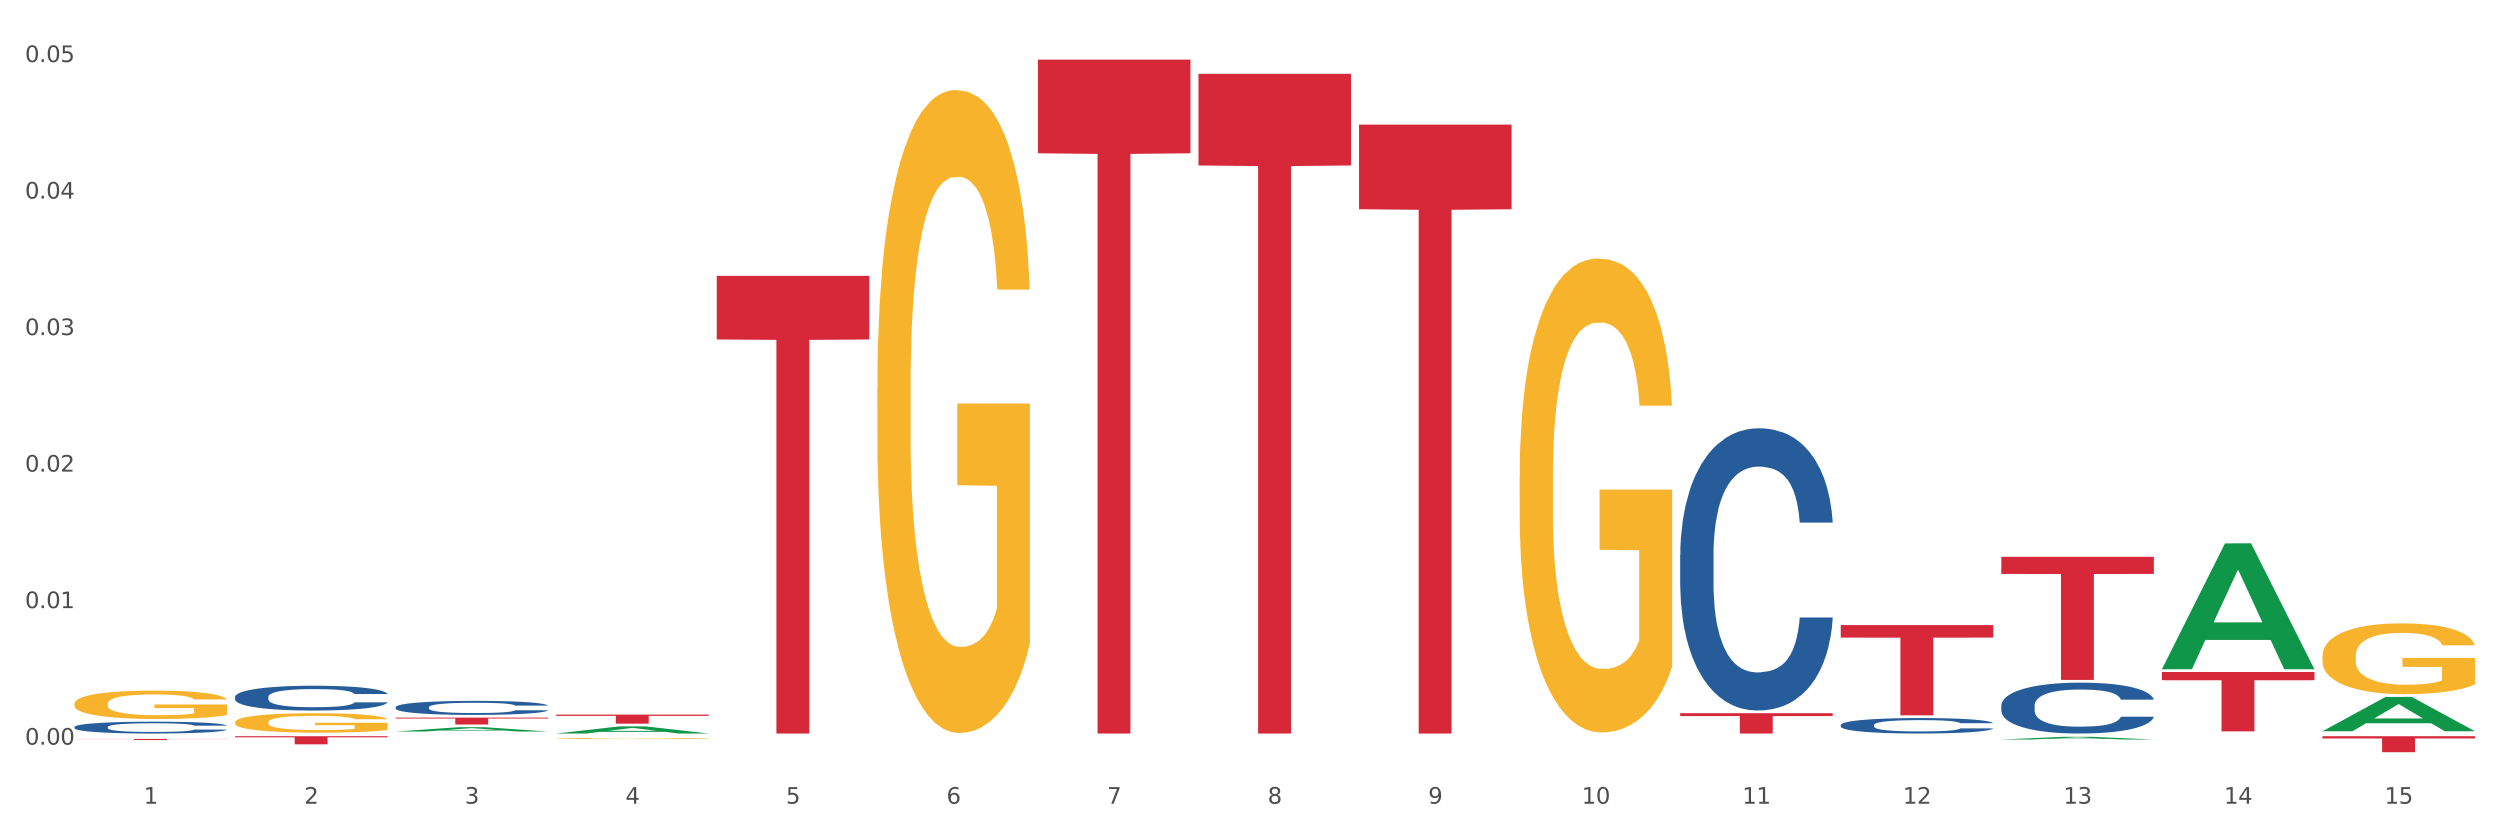 <?xml version="1.0" encoding="utf-8" standalone="no"?>
<!DOCTYPE svg PUBLIC "-//W3C//DTD SVG 1.1//EN"
  "http://www.w3.org/Graphics/SVG/1.1/DTD/svg11.dtd">
<svg xmlns:xlink="http://www.w3.org/1999/xlink" width="1080pt" height="360pt" viewBox="0 0 1080 360" xmlns="http://www.w3.org/2000/svg" version="1.1">
 <rect x="0" y="0" width="1080" height="360" fill="#333333" stroke="none"/>
 <defs>
  <style type="text/css">*{stroke-linejoin: round; stroke-linecap: butt}</style>
 </defs>
 <g id="figure_1">
  <g id="patch_1">
   <path d="M 0 360 
L 1080 360 
L 1080 0 
L 0 0 
z
" style="fill: #ffffff; stroke: #ffffff; stroke-linejoin: miter"/>
  </g>
  <g id="axes_1">
   <g id="matplotlib.axis_1">
    <g id="xtick_1">
     <g id="text_1">
      <!-- 1 -->
      <g style="fill: #4d4d4d" transform="translate(62.07 347.204) scale(0.096 -0.096)">
       <defs>
        <path id="DejaVuSans-31" d="M 794 531 
L 1825 531 
L 1825 4091 
L 703 3866 
L 703 4441 
L 1819 4666 
L 2450 4666 
L 2450 531 
L 3481 531 
L 3481 0 
L 794 0 
L 794 531 
z
" transform="scale(0.016)"/>
       </defs>
       <use xlink:href="#DejaVuSans-31"/>
      </g>
     </g>
    </g>
    <g id="xtick_2">
     <g id="text_2">
      <!-- 2 -->
      <g style="fill: #4d4d4d" transform="translate(131.436 347.204) scale(0.096 -0.096)">
       <defs>
        <path id="DejaVuSans-32" d="M 1228 531 
L 3431 531 
L 3431 0 
L 469 0 
L 469 531 
Q 828 903 1448 1529 
Q 2069 2156 2228 2338 
Q 2531 2678 2651 2914 
Q 2772 3150 2772 3378 
Q 2772 3750 2511 3984 
Q 2250 4219 1831 4219 
Q 1534 4219 1204 4116 
Q 875 4013 500 3803 
L 500 4441 
Q 881 4594 1212 4672 
Q 1544 4750 1819 4750 
Q 2544 4750 2975 4387 
Q 3406 4025 3406 3419 
Q 3406 3131 3298 2873 
Q 3191 2616 2906 2266 
Q 2828 2175 2409 1742 
Q 1991 1309 1228 531 
z
" transform="scale(0.016)"/>
       </defs>
       <use xlink:href="#DejaVuSans-32"/>
      </g>
     </g>
    </g>
    <g id="xtick_3">
     <g id="text_3">
      <!-- 3 -->
      <g style="fill: #4d4d4d" transform="translate(200.802 347.204) scale(0.096 -0.096)">
       <defs>
        <path id="DejaVuSans-33" d="M 2597 2516 
Q 3050 2419 3304 2112 
Q 3559 1806 3559 1356 
Q 3559 666 3084 287 
Q 2609 -91 1734 -91 
Q 1441 -91 1130 -33 
Q 819 25 488 141 
L 488 750 
Q 750 597 1062 519 
Q 1375 441 1716 441 
Q 2309 441 2620 675 
Q 2931 909 2931 1356 
Q 2931 1769 2642 2001 
Q 2353 2234 1838 2234 
L 1294 2234 
L 1294 2753 
L 1863 2753 
Q 2328 2753 2575 2939 
Q 2822 3125 2822 3475 
Q 2822 3834 2567 4026 
Q 2313 4219 1838 4219 
Q 1578 4219 1281 4162 
Q 984 4106 628 3988 
L 628 4550 
Q 988 4650 1302 4700 
Q 1616 4750 1894 4750 
Q 2613 4750 3031 4423 
Q 3450 4097 3450 3541 
Q 3450 3153 3228 2886 
Q 3006 2619 2597 2516 
z
" transform="scale(0.016)"/>
       </defs>
       <use xlink:href="#DejaVuSans-33"/>
      </g>
     </g>
    </g>
    <g id="xtick_4">
     <g id="text_4">
      <!-- 4 -->
      <g style="fill: #4d4d4d" transform="translate(270.169 347.204) scale(0.096 -0.096)">
       <defs>
        <path id="DejaVuSans-34" d="M 2419 4116 
L 825 1625 
L 2419 1625 
L 2419 4116 
z
M 2253 4666 
L 3047 4666 
L 3047 1625 
L 3713 1625 
L 3713 1100 
L 3047 1100 
L 3047 0 
L 2419 0 
L 2419 1100 
L 313 1100 
L 313 1709 
L 2253 4666 
z
" transform="scale(0.016)"/>
       </defs>
       <use xlink:href="#DejaVuSans-34"/>
      </g>
     </g>
    </g>
    <g id="xtick_5">
     <g id="text_5">
      <!-- 5 -->
      <g style="fill: #4d4d4d" transform="translate(339.535 347.204) scale(0.096 -0.096)">
       <defs>
        <path id="DejaVuSans-35" d="M 691 4666 
L 3169 4666 
L 3169 4134 
L 1269 4134 
L 1269 2991 
Q 1406 3038 1543 3061 
Q 1681 3084 1819 3084 
Q 2600 3084 3056 2656 
Q 3513 2228 3513 1497 
Q 3513 744 3044 326 
Q 2575 -91 1722 -91 
Q 1428 -91 1123 -41 
Q 819 9 494 109 
L 494 744 
Q 775 591 1075 516 
Q 1375 441 1709 441 
Q 2250 441 2565 725 
Q 2881 1009 2881 1497 
Q 2881 1984 2565 2268 
Q 2250 2553 1709 2553 
Q 1456 2553 1204 2497 
Q 953 2441 691 2322 
L 691 4666 
z
" transform="scale(0.016)"/>
       </defs>
       <use xlink:href="#DejaVuSans-35"/>
      </g>
     </g>
    </g>
    <g id="xtick_6">
     <g id="text_6">
      <!-- 6 -->
      <g style="fill: #4d4d4d" transform="translate(408.901 347.204) scale(0.096 -0.096)">
       <defs>
        <path id="DejaVuSans-36" d="M 2113 2584 
Q 1688 2584 1439 2293 
Q 1191 2003 1191 1497 
Q 1191 994 1439 701 
Q 1688 409 2113 409 
Q 2538 409 2786 701 
Q 3034 994 3034 1497 
Q 3034 2003 2786 2293 
Q 2538 2584 2113 2584 
z
M 3366 4563 
L 3366 3988 
Q 3128 4100 2886 4159 
Q 2644 4219 2406 4219 
Q 1781 4219 1451 3797 
Q 1122 3375 1075 2522 
Q 1259 2794 1537 2939 
Q 1816 3084 2150 3084 
Q 2853 3084 3261 2657 
Q 3669 2231 3669 1497 
Q 3669 778 3244 343 
Q 2819 -91 2113 -91 
Q 1303 -91 875 529 
Q 447 1150 447 2328 
Q 447 3434 972 4092 
Q 1497 4750 2381 4750 
Q 2619 4750 2861 4703 
Q 3103 4656 3366 4563 
z
" transform="scale(0.016)"/>
       </defs>
       <use xlink:href="#DejaVuSans-36"/>
      </g>
     </g>
    </g>
    <g id="xtick_7">
     <g id="text_7">
      <!-- 7 -->
      <g style="fill: #4d4d4d" transform="translate(478.267 347.204) scale(0.096 -0.096)">
       <defs>
        <path id="DejaVuSans-37" d="M 525 4666 
L 3525 4666 
L 3525 4397 
L 1831 0 
L 1172 0 
L 2766 4134 
L 525 4134 
L 525 4666 
z
" transform="scale(0.016)"/>
       </defs>
       <use xlink:href="#DejaVuSans-37"/>
      </g>
     </g>
    </g>
    <g id="xtick_8">
     <g id="text_8">
      <!-- 8 -->
      <g style="fill: #4d4d4d" transform="translate(547.634 347.204) scale(0.096 -0.096)">
       <defs>
        <path id="DejaVuSans-38" d="M 2034 2216 
Q 1584 2216 1326 1975 
Q 1069 1734 1069 1313 
Q 1069 891 1326 650 
Q 1584 409 2034 409 
Q 2484 409 2743 651 
Q 3003 894 3003 1313 
Q 3003 1734 2745 1975 
Q 2488 2216 2034 2216 
z
M 1403 2484 
Q 997 2584 770 2862 
Q 544 3141 544 3541 
Q 544 4100 942 4425 
Q 1341 4750 2034 4750 
Q 2731 4750 3128 4425 
Q 3525 4100 3525 3541 
Q 3525 3141 3298 2862 
Q 3072 2584 2669 2484 
Q 3125 2378 3379 2068 
Q 3634 1759 3634 1313 
Q 3634 634 3220 271 
Q 2806 -91 2034 -91 
Q 1263 -91 848 271 
Q 434 634 434 1313 
Q 434 1759 690 2068 
Q 947 2378 1403 2484 
z
M 1172 3481 
Q 1172 3119 1398 2916 
Q 1625 2713 2034 2713 
Q 2441 2713 2670 2916 
Q 2900 3119 2900 3481 
Q 2900 3844 2670 4047 
Q 2441 4250 2034 4250 
Q 1625 4250 1398 4047 
Q 1172 3844 1172 3481 
z
" transform="scale(0.016)"/>
       </defs>
       <use xlink:href="#DejaVuSans-38"/>
      </g>
     </g>
    </g>
    <g id="xtick_9">
     <g id="text_9">
      <!-- 9 -->
      <g style="fill: #4d4d4d" transform="translate(617 347.204) scale(0.096 -0.096)">
       <defs>
        <path id="DejaVuSans-39" d="M 703 97 
L 703 672 
Q 941 559 1184 500 
Q 1428 441 1663 441 
Q 2288 441 2617 861 
Q 2947 1281 2994 2138 
Q 2813 1869 2534 1725 
Q 2256 1581 1919 1581 
Q 1219 1581 811 2004 
Q 403 2428 403 3163 
Q 403 3881 828 4315 
Q 1253 4750 1959 4750 
Q 2769 4750 3195 4129 
Q 3622 3509 3622 2328 
Q 3622 1225 3098 567 
Q 2575 -91 1691 -91 
Q 1453 -91 1209 -44 
Q 966 3 703 97 
z
M 1959 2075 
Q 2384 2075 2632 2365 
Q 2881 2656 2881 3163 
Q 2881 3666 2632 3958 
Q 2384 4250 1959 4250 
Q 1534 4250 1286 3958 
Q 1038 3666 1038 3163 
Q 1038 2656 1286 2365 
Q 1534 2075 1959 2075 
z
" transform="scale(0.016)"/>
       </defs>
       <use xlink:href="#DejaVuSans-39"/>
      </g>
     </g>
    </g>
    <g id="xtick_10">
     <g id="text_10">
      <!-- 10 -->
      <g style="fill: #4d4d4d" transform="translate(683.312 347.204) scale(0.096 -0.096)">
       <defs>
        <path id="DejaVuSans-30" d="M 2034 4250 
Q 1547 4250 1301 3770 
Q 1056 3291 1056 2328 
Q 1056 1369 1301 889 
Q 1547 409 2034 409 
Q 2525 409 2770 889 
Q 3016 1369 3016 2328 
Q 3016 3291 2770 3770 
Q 2525 4250 2034 4250 
z
M 2034 4750 
Q 2819 4750 3233 4129 
Q 3647 3509 3647 2328 
Q 3647 1150 3233 529 
Q 2819 -91 2034 -91 
Q 1250 -91 836 529 
Q 422 1150 422 2328 
Q 422 3509 836 4129 
Q 1250 4750 2034 4750 
z
" transform="scale(0.016)"/>
       </defs>
       <use xlink:href="#DejaVuSans-31"/>
       <use xlink:href="#DejaVuSans-30" transform="translate(63.623 0)"/>
      </g>
     </g>
    </g>
    <g id="xtick_11">
     <g id="text_11">
      <!-- 11 -->
      <g style="fill: #4d4d4d" transform="translate(752.678 347.204) scale(0.096 -0.096)">
       <use xlink:href="#DejaVuSans-31"/>
       <use xlink:href="#DejaVuSans-31" transform="translate(63.623 0)"/>
      </g>
     </g>
    </g>
    <g id="xtick_12">
     <g id="text_12">
      <!-- 12 -->
      <g style="fill: #4d4d4d" transform="translate(822.044 347.204) scale(0.096 -0.096)">
       <use xlink:href="#DejaVuSans-31"/>
       <use xlink:href="#DejaVuSans-32" transform="translate(63.623 0)"/>
      </g>
     </g>
    </g>
    <g id="xtick_13">
     <g id="text_13">
      <!-- 13 -->
      <g style="fill: #4d4d4d" transform="translate(891.411 347.204) scale(0.096 -0.096)">
       <use xlink:href="#DejaVuSans-31"/>
       <use xlink:href="#DejaVuSans-33" transform="translate(63.623 0)"/>
      </g>
     </g>
    </g>
    <g id="xtick_14">
     <g id="text_14">
      <!-- 14 -->
      <g style="fill: #4d4d4d" transform="translate(960.777 347.204) scale(0.096 -0.096)">
       <use xlink:href="#DejaVuSans-31"/>
       <use xlink:href="#DejaVuSans-34" transform="translate(63.623 0)"/>
      </g>
     </g>
    </g>
    <g id="xtick_15">
     <g id="text_15">
      <!-- 15 -->
      <g style="fill: #4d4d4d" transform="translate(1030.143 347.204) scale(0.096 -0.096)">
       <use xlink:href="#DejaVuSans-31"/>
       <use xlink:href="#DejaVuSans-35" transform="translate(63.623 0)"/>
      </g>
     </g>
    </g>
    <g id="xtick_16"/>
    <g id="xtick_17"/>
    <g id="xtick_18"/>
    <g id="xtick_19"/>
    <g id="xtick_20"/>
    <g id="xtick_21"/>
    <g id="xtick_22"/>
    <g id="xtick_23"/>
    <g id="xtick_24"/>
    <g id="xtick_25"/>
    <g id="xtick_26"/>
    <g id="xtick_27"/>
    <g id="xtick_28"/>
    <g id="xtick_29"/>
   </g>
   <g id="matplotlib.axis_2">
    <g id="ytick_1">
     <g id="text_16">
      <!-- 0.00 -->
      <g style="fill: #4d4d4d" transform="translate(10.8 321.694) scale(0.096 -0.096)">
       <defs>
        <path id="DejaVuSans-2e" d="M 684 794 
L 1344 794 
L 1344 0 
L 684 0 
L 684 794 
z
" transform="scale(0.016)"/>
       </defs>
       <use xlink:href="#DejaVuSans-30"/>
       <use xlink:href="#DejaVuSans-2e" transform="translate(63.623 0)"/>
       <use xlink:href="#DejaVuSans-30" transform="translate(95.41 0)"/>
       <use xlink:href="#DejaVuSans-30" transform="translate(159.033 0)"/>
      </g>
     </g>
    </g>
    <g id="ytick_2">
     <g id="text_17">
      <!-- 0.01 -->
      <g style="fill: #4d4d4d" transform="translate(10.8 262.717) scale(0.096 -0.096)">
       <use xlink:href="#DejaVuSans-30"/>
       <use xlink:href="#DejaVuSans-2e" transform="translate(63.623 0)"/>
       <use xlink:href="#DejaVuSans-30" transform="translate(95.41 0)"/>
       <use xlink:href="#DejaVuSans-31" transform="translate(159.033 0)"/>
      </g>
     </g>
    </g>
    <g id="ytick_3">
     <g id="text_18">
      <!-- 0.02 -->
      <g style="fill: #4d4d4d" transform="translate(10.8 203.741) scale(0.096 -0.096)">
       <use xlink:href="#DejaVuSans-30"/>
       <use xlink:href="#DejaVuSans-2e" transform="translate(63.623 0)"/>
       <use xlink:href="#DejaVuSans-30" transform="translate(95.41 0)"/>
       <use xlink:href="#DejaVuSans-32" transform="translate(159.033 0)"/>
      </g>
     </g>
    </g>
    <g id="ytick_4">
     <g id="text_19">
      <!-- 0.03 -->
      <g style="fill: #4d4d4d" transform="translate(10.8 144.764) scale(0.096 -0.096)">
       <use xlink:href="#DejaVuSans-30"/>
       <use xlink:href="#DejaVuSans-2e" transform="translate(63.623 0)"/>
       <use xlink:href="#DejaVuSans-30" transform="translate(95.41 0)"/>
       <use xlink:href="#DejaVuSans-33" transform="translate(159.033 0)"/>
      </g>
     </g>
    </g>
    <g id="ytick_5">
     <g id="text_20">
      <!-- 0.04 -->
      <g style="fill: #4d4d4d" transform="translate(10.8 85.787) scale(0.096 -0.096)">
       <use xlink:href="#DejaVuSans-30"/>
       <use xlink:href="#DejaVuSans-2e" transform="translate(63.623 0)"/>
       <use xlink:href="#DejaVuSans-30" transform="translate(95.41 0)"/>
       <use xlink:href="#DejaVuSans-34" transform="translate(159.033 0)"/>
      </g>
     </g>
    </g>
    <g id="ytick_6">
     <g id="text_21">
      <!-- 0.05 -->
      <g style="fill: #4d4d4d" transform="translate(10.8 26.81) scale(0.096 -0.096)">
       <use xlink:href="#DejaVuSans-30"/>
       <use xlink:href="#DejaVuSans-2e" transform="translate(63.623 0)"/>
       <use xlink:href="#DejaVuSans-30" transform="translate(95.41 0)"/>
       <use xlink:href="#DejaVuSans-35" transform="translate(159.033 0)"/>
      </g>
     </g>
    </g>
    <g id="ytick_7"/>
    <g id="ytick_8"/>
    <g id="ytick_9"/>
    <g id="ytick_10"/>
    <g id="ytick_11"/>
   </g>
   <g id="PolyCollection_1">
    <path d="M 170.907 316.02 
L 170.975 316.018 
L 198.15 314.155 
L 209.427 314.153 
L 236.805 316.023 
L 223.762 316.023 
L 217.851 315.588 
L 189.794 315.588 
L 189.59 315.595 
L 183.883 316.023 
L 170.907 316.023 
L 170.907 316.02 
L 193.326 315.328 
L 214.319 315.326 
L 203.924 314.552 
L 203.788 314.548 
L 203.653 314.553 
L 193.258 315.326 
L 193.326 315.328 
L 170.907 316.02 
z
" clip-path="url(#p5a0f733f1b)" style="fill: #109648"/>
    <path d="M 240.274 316.872 
L 240.342 316.869 
L 267.516 313.802 
L 278.793 313.799 
L 306.172 316.878 
L 293.128 316.878 
L 287.217 316.161 
L 259.16 316.161 
L 258.956 316.172 
L 253.249 316.878 
L 240.274 316.878 
L 240.274 316.872 
L 262.693 315.733 
L 283.685 315.73 
L 273.291 314.455 
L 273.155 314.449 
L 273.019 314.458 
L 262.625 315.73 
L 262.693 315.733 
L 240.274 316.872 
z
" clip-path="url(#p5a0f733f1b)" style="fill: #109648"/>
    <path d="M 864.57 319.473 
L 864.638 319.472 
L 891.812 318.287 
L 903.089 318.286 
L 930.468 319.475 
L 917.424 319.475 
L 911.513 319.198 
L 883.456 319.198 
L 883.252 319.203 
L 877.545 319.475 
L 864.57 319.475 
L 864.57 319.473 
L 886.989 319.033 
L 907.981 319.032 
L 897.587 318.539 
L 897.451 318.537 
L 897.315 318.54 
L 886.921 319.032 
L 886.989 319.033 
L 864.57 319.473 
z
" clip-path="url(#p5a0f733f1b)" style="fill: #109648"/>
    <path d="M 933.936 289.022 
L 934.004 288.971 
L 961.178 234.749 
L 972.456 234.698 
L 999.834 289.124 
L 986.79 289.124 
L 980.88 276.45 
L 952.822 276.45 
L 952.618 276.655 
L 946.912 289.124 
L 933.936 289.124 
L 933.936 289.022 
L 956.355 268.887 
L 977.347 268.836 
L 966.953 246.299 
L 966.817 246.196 
L 966.681 246.35 
L 956.287 268.836 
L 956.355 268.887 
L 933.936 289.022 
z
" clip-path="url(#p5a0f733f1b)" style="fill: #109648"/>
    <path d="M 1003.302 315.884 
L 1003.37 315.87 
L 1030.544 301.07 
L 1041.822 301.056 
L 1069.2 315.912 
L 1056.156 315.912 
L 1050.246 312.452 
L 1022.188 312.452 
L 1021.984 312.508 
L 1016.278 315.912 
L 1003.302 315.912 
L 1003.302 315.884 
L 1025.721 310.388 
L 1046.713 310.374 
L 1036.319 304.222 
L 1036.183 304.194 
L 1036.047 304.236 
L 1025.653 310.374 
L 1025.721 310.388 
L 1003.302 315.884 
z
" clip-path="url(#p5a0f733f1b)" style="fill: #109648"/>
    <path d="M 725.837 239.8 
L 725.915 239.688 
L 725.915 236.571 
L 726.149 232.339 
L 727.006 224.545 
L 728.096 218.644 
L 729.966 211.74 
L 730.978 208.845 
L 732.302 205.616 
L 735.029 200.383 
L 738.144 195.929 
L 740.325 193.479 
L 741.961 191.92 
L 745.622 189.137 
L 747.725 187.912 
L 749.906 186.91 
L 751.776 186.242 
L 754.891 185.462 
L 757.384 185.128 
L 760.266 185.017 
L 762.681 185.128 
L 765.874 185.573 
L 770.548 186.91 
L 772.34 187.689 
L 774.754 189.025 
L 777.247 190.807 
L 779.272 192.588 
L 781.609 195.149 
L 784.024 198.49 
L 786.36 202.721 
L 787.996 206.618 
L 789.32 210.738 
L 790.489 215.749 
L 791.346 221.205 
L 791.735 225.77 
L 777.481 225.77 
L 777.091 221.65 
L 776.312 217.196 
L 775.533 214.19 
L 774.676 211.74 
L 773.352 208.956 
L 772.184 207.175 
L 770.237 205.059 
L 768.445 203.723 
L 766.965 202.944 
L 765.173 202.276 
L 761.357 201.607 
L 758.63 201.607 
L 756.917 201.83 
L 754.814 202.387 
L 753.022 203.166 
L 750.919 204.503 
L 749.283 205.95 
L 747.647 207.843 
L 746.713 209.179 
L 745.311 211.629 
L 744.376 213.633 
L 743.13 217.085 
L 742.429 219.534 
L 741.182 225.881 
L 740.637 230.558 
L 740.403 233.787 
L 740.248 237.35 
L 740.248 254.72 
L 740.715 262.514 
L 741.104 265.855 
L 741.727 269.641 
L 742.896 274.54 
L 744.61 279.328 
L 746.401 282.78 
L 747.881 284.895 
L 749.283 286.454 
L 750.685 287.679 
L 752.399 288.792 
L 753.801 289.461 
L 755.904 290.129 
L 758.397 290.463 
L 760.344 290.463 
L 764.317 289.906 
L 766.108 289.349 
L 767.822 288.57 
L 769.691 287.345 
L 771.171 286.009 
L 772.028 285.007 
L 773.43 282.891 
L 774.521 280.664 
L 775.455 278.103 
L 776.079 275.876 
L 776.78 272.536 
L 777.325 268.75 
L 777.481 266.746 
L 791.735 266.746 
L 791.424 270.754 
L 790.878 274.651 
L 789.788 279.885 
L 788.931 282.891 
L 787.607 286.566 
L 786.205 289.683 
L 784.257 293.135 
L 782.466 295.696 
L 780.596 297.923 
L 778.571 299.927 
L 774.91 302.711 
L 773.586 303.49 
L 770.782 304.826 
L 768.601 305.606 
L 765.407 306.385 
L 762.136 306.831 
L 758.708 306.942 
L 755.67 306.719 
L 752.321 306.051 
L 750.218 305.383 
L 747.881 304.381 
L 745.155 302.822 
L 742.584 300.929 
L 740.17 298.702 
L 737.911 296.141 
L 735.808 293.246 
L 733.081 288.458 
L 731.056 283.782 
L 729.576 279.439 
L 728.563 275.765 
L 727.551 271.088 
L 727.006 267.859 
L 726.149 260.065 
L 725.837 252.827 
L 725.837 239.8 
z
" clip-path="url(#p5a0f733f1b)" style="fill: #255c99"/>
    <path d="M 170.907 305.503 
L 170.985 305.498 
L 170.985 305.343 
L 171.219 305.133 
L 172.076 304.746 
L 173.166 304.453 
L 175.036 304.111 
L 176.048 303.967 
L 177.373 303.807 
L 180.099 303.547 
L 183.215 303.326 
L 185.396 303.205 
L 187.031 303.127 
L 190.692 302.989 
L 192.796 302.928 
L 194.977 302.879 
L 196.846 302.845 
L 199.962 302.807 
L 202.454 302.79 
L 205.336 302.785 
L 207.751 302.79 
L 210.945 302.812 
L 215.618 302.879 
L 217.41 302.917 
L 219.825 302.984 
L 222.317 303.072 
L 224.342 303.16 
L 226.679 303.287 
L 229.094 303.453 
L 231.431 303.663 
L 233.066 303.857 
L 234.391 304.061 
L 235.559 304.31 
L 236.416 304.58 
L 236.805 304.807 
L 222.551 304.807 
L 222.161 304.603 
L 221.382 304.382 
L 220.604 304.232 
L 219.747 304.111 
L 218.422 303.973 
L 217.254 303.884 
L 215.307 303.779 
L 213.515 303.713 
L 212.035 303.674 
L 210.244 303.641 
L 206.427 303.608 
L 203.701 303.608 
L 201.987 303.619 
L 199.884 303.647 
L 198.092 303.685 
L 195.989 303.752 
L 194.353 303.823 
L 192.718 303.917 
L 191.783 303.984 
L 190.381 304.105 
L 189.446 304.205 
L 188.2 304.376 
L 187.499 304.498 
L 186.252 304.813 
L 185.707 305.045 
L 185.474 305.205 
L 185.318 305.382 
L 185.318 306.244 
L 185.785 306.631 
L 186.175 306.796 
L 186.798 306.984 
L 187.966 307.227 
L 189.68 307.465 
L 191.471 307.636 
L 192.951 307.741 
L 194.353 307.819 
L 195.755 307.879 
L 197.469 307.935 
L 198.871 307.968 
L 200.974 308.001 
L 203.467 308.017 
L 205.414 308.017 
L 209.387 307.99 
L 211.178 307.962 
L 212.892 307.924 
L 214.761 307.863 
L 216.241 307.796 
L 217.098 307.747 
L 218.5 307.642 
L 219.591 307.531 
L 220.526 307.404 
L 221.149 307.294 
L 221.85 307.128 
L 222.395 306.94 
L 222.551 306.841 
L 236.805 306.841 
L 236.494 307.039 
L 235.949 307.233 
L 234.858 307.493 
L 234.001 307.642 
L 232.677 307.824 
L 231.275 307.979 
L 229.328 308.15 
L 227.536 308.277 
L 225.667 308.388 
L 223.641 308.487 
L 219.98 308.625 
L 218.656 308.664 
L 215.852 308.73 
L 213.671 308.769 
L 210.477 308.808 
L 207.206 308.83 
L 203.779 308.835 
L 200.741 308.824 
L 197.391 308.791 
L 195.288 308.758 
L 192.951 308.708 
L 190.225 308.631 
L 187.655 308.537 
L 185.24 308.426 
L 182.981 308.299 
L 180.878 308.156 
L 178.152 307.918 
L 176.126 307.686 
L 174.646 307.47 
L 173.634 307.288 
L 172.621 307.056 
L 172.076 306.896 
L 171.219 306.509 
L 170.907 306.15 
L 170.907 305.503 
z
" clip-path="url(#p5a0f733f1b)" style="fill: #255c99"/>
    <path d="M 101.541 301.052 
L 101.619 301.043 
L 101.619 300.769 
L 101.853 300.397 
L 102.71 299.712 
L 103.8 299.193 
L 105.67 298.586 
L 106.682 298.332 
L 108.006 298.048 
L 110.733 297.588 
L 113.848 297.196 
L 116.029 296.981 
L 117.665 296.844 
L 121.326 296.599 
L 123.429 296.491 
L 125.61 296.403 
L 127.48 296.345 
L 130.595 296.276 
L 133.088 296.247 
L 135.97 296.237 
L 138.385 296.247 
L 141.578 296.286 
L 146.252 296.403 
L 148.044 296.472 
L 150.458 296.589 
L 152.951 296.746 
L 154.976 296.903 
L 157.313 297.128 
L 159.728 297.421 
L 162.064 297.793 
L 163.7 298.136 
L 165.024 298.498 
L 166.193 298.938 
L 167.05 299.418 
L 167.439 299.819 
L 153.185 299.819 
L 152.795 299.457 
L 152.016 299.066 
L 151.237 298.801 
L 150.38 298.586 
L 149.056 298.341 
L 147.888 298.185 
L 145.941 297.999 
L 144.149 297.881 
L 142.669 297.813 
L 140.877 297.754 
L 137.061 297.695 
L 134.334 297.695 
L 132.621 297.715 
L 130.518 297.764 
L 128.726 297.832 
L 126.623 297.95 
L 124.987 298.077 
L 123.351 298.243 
L 122.417 298.361 
L 121.015 298.576 
L 120.08 298.752 
L 118.834 299.056 
L 118.133 299.271 
L 116.886 299.829 
L 116.341 300.24 
L 116.107 300.524 
L 115.952 300.837 
L 115.952 302.364 
L 116.419 303.049 
L 116.808 303.343 
L 117.431 303.675 
L 118.6 304.106 
L 120.314 304.527 
L 122.105 304.83 
L 123.585 305.016 
L 124.987 305.153 
L 126.389 305.261 
L 128.103 305.359 
L 129.505 305.418 
L 131.608 305.476 
L 134.101 305.506 
L 136.048 305.506 
L 140.021 305.457 
L 141.812 305.408 
L 143.526 305.339 
L 145.395 305.232 
L 146.875 305.114 
L 147.732 305.026 
L 149.134 304.84 
L 150.225 304.644 
L 151.159 304.419 
L 151.783 304.223 
L 152.484 303.93 
L 153.029 303.597 
L 153.185 303.421 
L 167.439 303.421 
L 167.128 303.773 
L 166.582 304.116 
L 165.492 304.576 
L 164.635 304.84 
L 163.311 305.163 
L 161.909 305.437 
L 159.961 305.741 
L 158.17 305.966 
L 156.3 306.161 
L 154.275 306.338 
L 150.614 306.582 
L 149.29 306.651 
L 146.486 306.768 
L 144.305 306.837 
L 141.111 306.905 
L 137.84 306.944 
L 134.412 306.954 
L 131.374 306.935 
L 128.025 306.876 
L 125.922 306.817 
L 123.585 306.729 
L 120.859 306.592 
L 118.288 306.426 
L 115.874 306.23 
L 113.615 306.005 
L 111.512 305.75 
L 108.785 305.329 
L 106.76 304.918 
L 105.28 304.537 
L 104.267 304.214 
L 103.255 303.803 
L 102.71 303.519 
L 101.853 302.834 
L 101.541 302.198 
L 101.541 301.052 
z
" clip-path="url(#p5a0f733f1b)" style="fill: #255c99"/>
    <path d="M 795.203 313.199 
L 795.281 313.193 
L 795.281 313.022 
L 795.515 312.79 
L 796.372 312.363 
L 797.462 312.04 
L 799.332 311.661 
L 800.344 311.503 
L 801.669 311.326 
L 804.395 311.039 
L 807.511 310.795 
L 809.692 310.661 
L 811.327 310.575 
L 814.988 310.423 
L 817.092 310.356 
L 819.273 310.301 
L 821.142 310.264 
L 824.258 310.221 
L 826.75 310.203 
L 829.632 310.197 
L 832.047 310.203 
L 835.241 310.228 
L 839.914 310.301 
L 841.706 310.343 
L 844.121 310.417 
L 846.613 310.514 
L 848.638 310.612 
L 850.975 310.752 
L 853.39 310.935 
L 855.727 311.167 
L 857.362 311.381 
L 858.687 311.606 
L 859.855 311.881 
L 860.712 312.18 
L 861.101 312.43 
L 846.847 312.43 
L 846.457 312.204 
L 845.678 311.96 
L 844.899 311.795 
L 844.043 311.661 
L 842.718 311.509 
L 841.55 311.411 
L 839.603 311.295 
L 837.811 311.222 
L 836.331 311.179 
L 834.54 311.143 
L 830.723 311.106 
L 827.997 311.106 
L 826.283 311.118 
L 824.18 311.149 
L 822.388 311.191 
L 820.285 311.265 
L 818.649 311.344 
L 817.014 311.448 
L 816.079 311.521 
L 814.677 311.655 
L 813.742 311.765 
L 812.496 311.954 
L 811.795 312.088 
L 810.548 312.436 
L 810.003 312.692 
L 809.77 312.869 
L 809.614 313.065 
L 809.614 314.016 
L 810.081 314.443 
L 810.471 314.626 
L 811.094 314.834 
L 812.262 315.102 
L 813.976 315.365 
L 815.767 315.554 
L 817.247 315.67 
L 818.649 315.755 
L 820.051 315.822 
L 821.765 315.883 
L 823.167 315.92 
L 825.27 315.956 
L 827.763 315.975 
L 829.71 315.975 
L 833.683 315.944 
L 835.474 315.914 
L 837.188 315.871 
L 839.057 315.804 
L 840.537 315.731 
L 841.394 315.676 
L 842.796 315.56 
L 843.887 315.438 
L 844.822 315.298 
L 845.445 315.175 
L 846.146 314.992 
L 846.691 314.785 
L 846.847 314.675 
L 861.101 314.675 
L 860.79 314.895 
L 860.245 315.108 
L 859.154 315.395 
L 858.297 315.56 
L 856.973 315.761 
L 855.571 315.932 
L 853.624 316.121 
L 851.832 316.261 
L 849.963 316.384 
L 847.937 316.493 
L 844.276 316.646 
L 842.952 316.689 
L 840.148 316.762 
L 837.967 316.804 
L 834.773 316.847 
L 831.502 316.872 
L 828.074 316.878 
L 825.037 316.865 
L 821.687 316.829 
L 819.584 316.792 
L 817.247 316.737 
L 814.521 316.652 
L 811.951 316.548 
L 809.536 316.426 
L 807.277 316.286 
L 805.174 316.127 
L 802.448 315.865 
L 800.422 315.609 
L 798.942 315.371 
L 797.93 315.169 
L 796.917 314.913 
L 796.372 314.736 
L 795.515 314.309 
L 795.203 313.913 
L 795.203 313.199 
z
" clip-path="url(#p5a0f733f1b)" style="fill: #255c99"/>
    <path d="M 32.175 314.064 
L 32.253 314.059 
L 32.253 313.929 
L 32.487 313.751 
L 33.343 313.425 
L 34.434 313.177 
L 36.303 312.888 
L 37.316 312.767 
L 38.64 312.631 
L 41.366 312.412 
L 44.482 312.225 
L 46.663 312.123 
L 48.299 312.057 
L 51.96 311.941 
L 54.063 311.889 
L 56.244 311.847 
L 58.114 311.819 
L 61.229 311.787 
L 63.722 311.773 
L 66.604 311.768 
L 69.019 311.773 
L 72.212 311.791 
L 76.886 311.847 
L 78.677 311.88 
L 81.092 311.936 
L 83.585 312.011 
L 85.61 312.085 
L 87.947 312.193 
L 90.361 312.333 
L 92.698 312.51 
L 94.334 312.673 
L 95.658 312.846 
L 96.827 313.056 
L 97.683 313.285 
L 98.073 313.476 
L 83.818 313.476 
L 83.429 313.303 
L 82.65 313.117 
L 81.871 312.991 
L 81.014 312.888 
L 79.69 312.771 
L 78.522 312.697 
L 76.574 312.608 
L 74.783 312.552 
L 73.303 312.519 
L 71.511 312.491 
L 67.694 312.463 
L 64.968 312.463 
L 63.255 312.473 
L 61.151 312.496 
L 59.36 312.529 
L 57.257 312.585 
L 55.621 312.645 
L 53.985 312.725 
L 53.05 312.781 
L 51.648 312.883 
L 50.714 312.967 
L 49.467 313.112 
L 48.766 313.215 
L 47.52 313.481 
L 46.975 313.677 
L 46.741 313.812 
L 46.585 313.961 
L 46.585 314.689 
L 47.053 315.016 
L 47.442 315.156 
L 48.065 315.314 
L 49.234 315.52 
L 50.947 315.72 
L 52.739 315.865 
L 54.219 315.954 
L 55.621 316.019 
L 57.023 316.07 
L 58.737 316.117 
L 60.139 316.145 
L 62.242 316.173 
L 64.734 316.187 
L 66.682 316.187 
L 70.654 316.164 
L 72.446 316.14 
L 74.16 316.108 
L 76.029 316.056 
L 77.509 316 
L 78.366 315.958 
L 79.768 315.87 
L 80.858 315.776 
L 81.793 315.669 
L 82.416 315.576 
L 83.117 315.436 
L 83.663 315.277 
L 83.818 315.193 
L 98.073 315.193 
L 97.761 315.361 
L 97.216 315.524 
L 96.126 315.744 
L 95.269 315.87 
L 93.945 316.024 
L 92.542 316.154 
L 90.595 316.299 
L 88.804 316.406 
L 86.934 316.5 
L 84.909 316.584 
L 81.248 316.7 
L 79.924 316.733 
L 77.12 316.789 
L 74.939 316.822 
L 71.745 316.854 
L 68.473 316.873 
L 65.046 316.878 
L 62.008 316.868 
L 58.659 316.84 
L 56.556 316.812 
L 54.219 316.77 
L 51.493 316.705 
L 48.922 316.626 
L 46.507 316.532 
L 44.248 316.425 
L 42.145 316.304 
L 39.419 316.103 
L 37.394 315.907 
L 35.914 315.725 
L 34.901 315.571 
L 33.889 315.375 
L 33.343 315.24 
L 32.487 314.913 
L 32.175 314.61 
L 32.175 314.064 
z
" clip-path="url(#p5a0f733f1b)" style="fill: #255c99"/>
    <path d="M 864.57 304.781 
L 864.648 304.76 
L 864.648 304.199 
L 864.881 303.436 
L 865.738 302.032 
L 866.829 300.969 
L 868.698 299.725 
L 869.711 299.203 
L 871.035 298.622 
L 873.761 297.679 
L 876.877 296.876 
L 879.058 296.435 
L 880.694 296.154 
L 884.355 295.652 
L 886.458 295.432 
L 888.639 295.251 
L 890.508 295.131 
L 893.624 294.99 
L 896.117 294.93 
L 898.999 294.91 
L 901.413 294.93 
L 904.607 295.01 
L 909.281 295.251 
L 911.072 295.392 
L 913.487 295.632 
L 915.979 295.953 
L 918.005 296.274 
L 920.341 296.736 
L 922.756 297.338 
L 925.093 298.1 
L 926.729 298.802 
L 928.053 299.544 
L 929.221 300.447 
L 930.078 301.43 
L 930.468 302.253 
L 916.213 302.253 
L 915.824 301.51 
L 915.045 300.708 
L 914.266 300.166 
L 913.409 299.725 
L 912.085 299.223 
L 910.916 298.902 
L 908.969 298.521 
L 907.177 298.281 
L 905.697 298.14 
L 903.906 298.02 
L 900.089 297.899 
L 897.363 297.899 
L 895.649 297.939 
L 893.546 298.04 
L 891.754 298.18 
L 889.651 298.421 
L 888.016 298.682 
L 886.38 299.023 
L 885.445 299.264 
L 884.043 299.705 
L 883.108 300.066 
L 881.862 300.688 
L 881.161 301.129 
L 879.915 302.273 
L 879.369 303.115 
L 879.136 303.697 
L 878.98 304.339 
L 878.98 307.469 
L 879.447 308.873 
L 879.837 309.475 
L 880.46 310.157 
L 881.628 311.04 
L 883.342 311.902 
L 885.134 312.524 
L 886.614 312.905 
L 888.016 313.186 
L 889.418 313.407 
L 891.131 313.608 
L 892.533 313.728 
L 894.637 313.848 
L 897.129 313.909 
L 899.076 313.909 
L 903.049 313.808 
L 904.841 313.708 
L 906.554 313.568 
L 908.424 313.347 
L 909.904 313.106 
L 910.76 312.926 
L 912.163 312.544 
L 913.253 312.143 
L 914.188 311.682 
L 914.811 311.28 
L 915.512 310.679 
L 916.057 309.997 
L 916.213 309.635 
L 930.468 309.635 
L 930.156 310.358 
L 929.611 311.06 
L 928.52 312.003 
L 927.663 312.544 
L 926.339 313.206 
L 924.937 313.768 
L 922.99 314.39 
L 921.198 314.851 
L 919.329 315.253 
L 917.304 315.614 
L 913.643 316.115 
L 912.318 316.256 
L 909.514 316.497 
L 907.333 316.637 
L 904.14 316.777 
L 900.868 316.858 
L 897.441 316.878 
L 894.403 316.838 
L 891.053 316.717 
L 888.95 316.597 
L 886.614 316.416 
L 883.887 316.135 
L 881.317 315.794 
L 878.902 315.393 
L 876.643 314.932 
L 874.54 314.41 
L 871.814 313.547 
L 869.789 312.705 
L 868.309 311.922 
L 867.296 311.26 
L 866.283 310.418 
L 865.738 309.836 
L 864.881 308.432 
L 864.57 307.128 
L 864.57 304.781 
z
" clip-path="url(#p5a0f733f1b)" style="fill: #255c99"/>
    <path d="M 795.203 270.024 
L 861.101 270.024 
L 861.101 275.444 
L 835.179 275.481 
L 835.179 309.028 
L 820.969 309.028 
L 820.969 275.481 
L 795.203 275.444 
L 795.203 270.06 
L 795.203 270.024 
z
" clip-path="url(#p5a0f733f1b)" style="fill: #d62839"/>
    <path d="M 725.837 308.111 
L 791.735 308.111 
L 791.735 309.329 
L 765.813 309.338 
L 765.813 316.878 
L 751.603 316.878 
L 751.603 309.338 
L 725.837 309.329 
L 725.837 308.119 
L 725.837 308.111 
z
" clip-path="url(#p5a0f733f1b)" style="fill: #d62839"/>
    <path d="M 309.64 119.173 
L 375.538 119.173 
L 375.538 146.648 
L 349.616 146.833 
L 349.616 316.878 
L 335.406 316.878 
L 335.406 146.833 
L 309.64 146.648 
L 309.64 119.359 
L 309.64 119.173 
z
" clip-path="url(#p5a0f733f1b)" style="fill: #d62839"/>
    <path d="M 170.907 310.004 
L 236.805 310.004 
L 236.805 310.418 
L 210.883 310.421 
L 210.883 312.984 
L 196.673 312.984 
L 196.673 310.421 
L 170.907 310.418 
L 170.907 310.007 
L 170.907 310.004 
z
" clip-path="url(#p5a0f733f1b)" style="fill: #d62839"/>
    <path d="M 240.274 308.705 
L 306.172 308.705 
L 306.172 309.251 
L 280.25 309.254 
L 280.25 312.63 
L 266.039 312.63 
L 266.039 309.254 
L 240.274 309.251 
L 240.274 308.709 
L 240.274 308.705 
z
" clip-path="url(#p5a0f733f1b)" style="fill: #d62839"/>
    <path d="M 32.175 319.207 
L 98.073 319.207 
L 98.073 319.279 
L 72.151 319.279 
L 72.151 319.723 
L 57.941 319.723 
L 57.941 319.279 
L 32.175 319.279 
L 32.175 319.208 
L 32.175 319.207 
z
" clip-path="url(#p5a0f733f1b)" style="fill: #d62839"/>
    <path d="M 101.541 318.047 
L 167.439 318.047 
L 167.439 318.533 
L 141.517 318.537 
L 141.517 321.547 
L 127.307 321.547 
L 127.307 318.537 
L 101.541 318.533 
L 101.541 318.05 
L 101.541 318.047 
z
" clip-path="url(#p5a0f733f1b)" style="fill: #d62839"/>
    <path d="M 379.006 167.235 
L 379.084 166.981 
L 379.084 157.847 
L 379.24 149.982 
L 380.018 130.953 
L 381.185 115.223 
L 382.04 106.85 
L 382.896 99.999 
L 383.908 93.149 
L 385.152 86.045 
L 387.409 75.642 
L 388.809 70.314 
L 390.521 64.733 
L 393.633 56.614 
L 395.889 52.047 
L 398.223 48.241 
L 402.035 43.674 
L 404.525 41.644 
L 407.17 40.122 
L 410.36 39.107 
L 412.772 38.853 
L 418.062 39.614 
L 422.575 41.898 
L 424.753 43.674 
L 427.554 46.719 
L 429.032 48.748 
L 431.444 52.808 
L 433.934 58.136 
L 435.646 62.703 
L 438.213 71.329 
L 440.158 79.956 
L 441.948 90.612 
L 442.881 97.97 
L 443.581 104.82 
L 444.204 112.685 
L 444.826 125.118 
L 430.822 125.118 
L 430.277 116.237 
L 429.422 107.865 
L 428.177 99.746 
L 427.087 94.671 
L 425.22 88.328 
L 423.509 84.269 
L 421.719 81.224 
L 419.541 78.687 
L 417.829 77.418 
L 415.417 76.404 
L 410.671 76.657 
L 407.481 78.687 
L 405.303 81.224 
L 403.903 83.508 
L 402.658 86.045 
L 401.257 89.597 
L 399.624 94.925 
L 398.456 99.746 
L 397.289 105.835 
L 396.356 111.924 
L 395.5 119.028 
L 394.8 126.64 
L 394.255 134.505 
L 393.788 144.146 
L 393.399 160.131 
L 393.399 194.89 
L 393.555 202.755 
L 393.944 213.158 
L 394.411 221.023 
L 395.189 230.411 
L 395.889 236.754 
L 397.212 245.887 
L 398.69 253.499 
L 399.857 258.32 
L 401.024 262.379 
L 403.047 267.961 
L 405.303 272.528 
L 407.248 275.319 
L 409.893 277.856 
L 411.683 278.871 
L 413.239 279.378 
L 417.051 279.378 
L 419.774 278.617 
L 422.808 276.841 
L 425.142 274.558 
L 427.087 271.767 
L 429.266 267.2 
L 430.666 262.887 
L 430.666 209.859 
L 413.55 209.606 
L 413.55 174.339 
L 444.904 174.339 
L 444.904 277.856 
L 443.581 283.184 
L 442.103 288.005 
L 440.547 292.318 
L 438.213 297.646 
L 435.412 302.72 
L 432.923 306.272 
L 430.277 309.317 
L 427.165 312.108 
L 423.12 314.645 
L 420.63 315.66 
L 417.518 316.421 
L 413.861 316.675 
L 410.671 316.167 
L 407.559 314.899 
L 404.292 312.615 
L 401.102 309.317 
L 398.69 306.019 
L 396.278 301.959 
L 393.711 296.631 
L 391.688 291.557 
L 390.132 286.99 
L 388.42 281.154 
L 386.553 273.543 
L 385.152 266.692 
L 383.908 259.588 
L 382.585 250.454 
L 381.651 242.589 
L 380.718 232.694 
L 380.173 225.336 
L 379.551 213.919 
L 379.084 197.935 
L 379.006 167.235 
z
" clip-path="url(#p5a0f733f1b)" style="fill: #f7b32b"/>
    <path d="M 656.471 206.282 
L 656.549 206.095 
L 656.549 199.363 
L 656.704 193.566 
L 657.482 179.542 
L 658.649 167.948 
L 659.505 161.778 
L 660.361 156.729 
L 661.372 151.68 
L 662.617 146.444 
L 664.874 138.778 
L 666.274 134.851 
L 667.986 130.737 
L 671.098 124.753 
L 673.354 121.387 
L 675.688 118.583 
L 679.5 115.217 
L 681.99 113.721 
L 684.635 112.599 
L 687.825 111.851 
L 690.237 111.664 
L 695.527 112.225 
L 700.04 113.908 
L 702.218 115.217 
L 705.019 117.461 
L 706.497 118.957 
L 708.909 121.948 
L 711.399 125.875 
L 713.111 129.241 
L 715.678 135.599 
L 717.623 141.957 
L 719.412 149.81 
L 720.346 155.233 
L 721.046 160.282 
L 721.669 166.079 
L 722.291 175.241 
L 708.287 175.241 
L 707.742 168.696 
L 706.886 162.526 
L 705.642 156.542 
L 704.552 152.802 
L 702.685 148.127 
L 700.973 145.135 
L 699.184 142.892 
L 697.006 141.022 
L 695.294 140.087 
L 692.882 139.339 
L 688.136 139.526 
L 684.946 141.022 
L 682.768 142.892 
L 681.367 144.574 
L 680.123 146.444 
L 678.722 149.062 
L 677.088 152.989 
L 675.921 156.542 
L 674.754 161.03 
L 673.821 165.518 
L 672.965 170.753 
L 672.265 176.363 
L 671.72 182.16 
L 671.253 189.266 
L 670.864 201.046 
L 670.864 226.664 
L 671.02 232.461 
L 671.409 240.127 
L 671.876 245.924 
L 672.654 252.843 
L 673.354 257.518 
L 674.677 264.249 
L 676.155 269.859 
L 677.322 273.412 
L 678.489 276.404 
L 680.512 280.518 
L 682.768 283.883 
L 684.713 285.94 
L 687.358 287.81 
L 689.148 288.558 
L 690.704 288.932 
L 694.516 288.932 
L 697.239 288.371 
L 700.273 287.062 
L 702.607 285.379 
L 704.552 283.322 
L 706.731 279.957 
L 708.131 276.778 
L 708.131 237.696 
L 691.015 237.509 
L 691.015 211.518 
L 722.369 211.518 
L 722.369 287.81 
L 721.046 291.737 
L 719.568 295.29 
L 718.012 298.469 
L 715.678 302.396 
L 712.877 306.135 
L 710.387 308.753 
L 707.742 310.997 
L 704.63 313.054 
L 700.584 314.924 
L 698.095 315.672 
L 694.983 316.233 
L 691.326 316.42 
L 688.136 316.046 
L 685.024 315.111 
L 681.756 313.428 
L 678.567 310.997 
L 676.155 308.566 
L 673.743 305.574 
L 671.175 301.648 
L 669.153 297.908 
L 667.597 294.542 
L 665.885 290.241 
L 664.018 284.631 
L 662.617 279.583 
L 661.372 274.347 
L 660.05 267.615 
L 659.116 261.818 
L 658.183 254.526 
L 657.638 249.103 
L 657.016 240.688 
L 656.549 228.908 
L 656.471 206.282 
z
" clip-path="url(#p5a0f733f1b)" style="fill: #f7b32b"/>
    <path d="M 933.936 290.293 
L 999.834 290.293 
L 999.834 293.859 
L 973.912 293.883 
L 973.912 315.952 
L 959.702 315.952 
L 959.702 293.883 
L 933.936 293.859 
L 933.936 290.317 
L 933.936 290.293 
z
" clip-path="url(#p5a0f733f1b)" style="fill: #d62839"/>
    <path d="M 1003.302 318.047 
L 1069.2 318.047 
L 1069.2 319.006 
L 1043.278 319.013 
L 1043.278 324.95 
L 1029.068 324.95 
L 1029.068 319.013 
L 1003.302 319.006 
L 1003.302 318.053 
L 1003.302 318.047 
z
" clip-path="url(#p5a0f733f1b)" style="fill: #d62839"/>
    <path d="M 1003.302 283.433 
L 1003.38 283.406 
L 1003.38 282.4 
L 1003.535 281.534 
L 1004.314 279.439 
L 1005.481 277.707 
L 1006.336 276.785 
L 1007.192 276.031 
L 1008.204 275.277 
L 1009.448 274.495 
L 1011.705 273.349 
L 1013.105 272.763 
L 1014.817 272.148 
L 1017.929 271.254 
L 1020.185 270.751 
L 1022.519 270.332 
L 1026.331 269.83 
L 1028.821 269.606 
L 1031.466 269.438 
L 1034.656 269.327 
L 1037.068 269.299 
L 1042.358 269.383 
L 1046.871 269.634 
L 1049.049 269.83 
L 1051.85 270.165 
L 1053.328 270.388 
L 1055.74 270.835 
L 1058.23 271.422 
L 1059.942 271.925 
L 1062.509 272.874 
L 1064.454 273.824 
L 1066.244 274.997 
L 1067.177 275.807 
L 1067.877 276.562 
L 1068.5 277.428 
L 1069.122 278.796 
L 1055.118 278.796 
L 1054.573 277.819 
L 1053.717 276.897 
L 1052.473 276.003 
L 1051.383 275.444 
L 1049.516 274.746 
L 1047.805 274.299 
L 1046.015 273.964 
L 1043.837 273.684 
L 1042.125 273.545 
L 1039.713 273.433 
L 1034.967 273.461 
L 1031.777 273.684 
L 1029.599 273.964 
L 1028.199 274.215 
L 1026.954 274.495 
L 1025.553 274.886 
L 1023.919 275.472 
L 1022.752 276.003 
L 1021.585 276.673 
L 1020.652 277.344 
L 1019.796 278.126 
L 1019.096 278.964 
L 1018.551 279.83 
L 1018.084 280.891 
L 1017.695 282.651 
L 1017.695 286.478 
L 1017.851 287.344 
L 1018.24 288.49 
L 1018.707 289.355 
L 1019.485 290.389 
L 1020.185 291.087 
L 1021.508 292.093 
L 1022.986 292.931 
L 1024.153 293.462 
L 1025.32 293.909 
L 1027.343 294.523 
L 1029.599 295.026 
L 1031.544 295.333 
L 1034.189 295.613 
L 1035.979 295.724 
L 1037.535 295.78 
L 1041.347 295.78 
L 1044.07 295.697 
L 1047.104 295.501 
L 1049.438 295.25 
L 1051.383 294.942 
L 1053.562 294.439 
L 1054.962 293.965 
L 1054.962 288.126 
L 1037.846 288.098 
L 1037.846 284.216 
L 1069.2 284.216 
L 1069.2 295.613 
L 1067.877 296.199 
L 1066.399 296.73 
L 1064.843 297.205 
L 1062.509 297.792 
L 1059.708 298.35 
L 1057.219 298.741 
L 1054.573 299.077 
L 1051.461 299.384 
L 1047.416 299.663 
L 1044.926 299.775 
L 1041.814 299.859 
L 1038.157 299.887 
L 1034.967 299.831 
L 1031.855 299.691 
L 1028.588 299.44 
L 1025.398 299.077 
L 1022.986 298.713 
L 1020.574 298.266 
L 1018.007 297.68 
L 1015.984 297.121 
L 1014.428 296.618 
L 1012.716 295.976 
L 1010.849 295.138 
L 1009.448 294.384 
L 1008.204 293.601 
L 1006.881 292.596 
L 1005.947 291.73 
L 1005.014 290.64 
L 1004.469 289.83 
L 1003.847 288.573 
L 1003.38 286.813 
L 1003.302 283.433 
z
" clip-path="url(#p5a0f733f1b)" style="fill: #f7b32b"/>
    <path d="M 864.57 240.538 
L 930.468 240.538 
L 930.468 247.931 
L 904.546 247.981 
L 904.546 293.741 
L 890.335 293.741 
L 890.335 247.981 
L 864.57 247.931 
L 864.57 240.588 
L 864.57 240.538 
z
" clip-path="url(#p5a0f733f1b)" style="fill: #d62839"/>
    <path d="M 240.274 319.038 
L 240.351 319.038 
L 240.351 319.024 
L 240.507 319.011 
L 241.285 318.982 
L 242.452 318.957 
L 243.308 318.944 
L 244.164 318.934 
L 245.175 318.923 
L 246.42 318.912 
L 248.676 318.896 
L 250.077 318.888 
L 251.788 318.879 
L 254.9 318.866 
L 257.157 318.859 
L 259.491 318.853 
L 263.303 318.846 
L 265.793 318.843 
L 268.438 318.841 
L 271.628 318.839 
L 274.04 318.839 
L 279.33 318.84 
L 283.843 318.844 
L 286.021 318.846 
L 288.822 318.851 
L 290.3 318.854 
L 292.712 318.86 
L 295.202 318.869 
L 296.913 318.876 
L 299.481 318.889 
L 301.426 318.903 
L 303.215 318.919 
L 304.149 318.931 
L 304.849 318.941 
L 305.471 318.953 
L 306.094 318.973 
L 292.089 318.973 
L 291.545 318.959 
L 290.689 318.946 
L 289.444 318.933 
L 288.355 318.926 
L 286.488 318.916 
L 284.776 318.909 
L 282.987 318.905 
L 280.808 318.901 
L 279.097 318.899 
L 276.685 318.897 
L 271.939 318.898 
L 268.749 318.901 
L 266.571 318.905 
L 265.17 318.908 
L 263.925 318.912 
L 262.525 318.918 
L 260.891 318.926 
L 259.724 318.933 
L 258.557 318.943 
L 257.623 318.952 
L 256.768 318.963 
L 256.067 318.975 
L 255.523 318.987 
L 255.056 319.002 
L 254.667 319.027 
L 254.667 319.081 
L 254.823 319.093 
L 255.212 319.11 
L 255.678 319.122 
L 256.456 319.136 
L 257.157 319.146 
L 258.479 319.16 
L 259.957 319.172 
L 261.124 319.18 
L 262.291 319.186 
L 264.314 319.195 
L 266.571 319.202 
L 268.516 319.206 
L 271.161 319.21 
L 272.95 319.212 
L 274.506 319.212 
L 278.319 319.212 
L 281.042 319.211 
L 284.076 319.209 
L 286.41 319.205 
L 288.355 319.201 
L 290.533 319.194 
L 291.934 319.187 
L 291.934 319.104 
L 274.818 319.104 
L 274.818 319.049 
L 306.172 319.049 
L 306.172 319.21 
L 304.849 319.218 
L 303.371 319.226 
L 301.815 319.233 
L 299.481 319.241 
L 296.68 319.249 
L 294.19 319.254 
L 291.545 319.259 
L 288.433 319.263 
L 284.387 319.267 
L 281.897 319.269 
L 278.785 319.27 
L 275.129 319.27 
L 271.939 319.27 
L 268.827 319.268 
L 265.559 319.264 
L 262.369 319.259 
L 259.957 319.254 
L 257.546 319.248 
L 254.978 319.239 
L 252.955 319.231 
L 251.399 319.224 
L 249.688 319.215 
L 247.82 319.203 
L 246.42 319.193 
L 245.175 319.182 
L 243.853 319.168 
L 242.919 319.155 
L 241.985 319.14 
L 241.441 319.128 
L 240.818 319.111 
L 240.351 319.086 
L 240.274 319.038 
z
" clip-path="url(#p5a0f733f1b)" style="fill: #f7b32b"/>
    <path d="M 101.541 312.002 
L 101.619 311.995 
L 101.619 311.719 
L 101.775 311.481 
L 102.553 310.906 
L 103.72 310.431 
L 104.575 310.178 
L 105.431 309.971 
L 106.443 309.764 
L 107.688 309.549 
L 109.944 309.235 
L 111.344 309.074 
L 113.056 308.905 
L 116.168 308.66 
L 118.424 308.522 
L 120.758 308.407 
L 124.57 308.269 
L 127.06 308.208 
L 129.705 308.162 
L 132.895 308.131 
L 135.307 308.123 
L 140.598 308.146 
L 145.11 308.215 
L 147.289 308.269 
L 150.089 308.361 
L 151.568 308.422 
L 153.979 308.545 
L 156.469 308.706 
L 158.181 308.844 
L 160.748 309.105 
L 162.693 309.365 
L 164.483 309.687 
L 165.416 309.91 
L 166.117 310.117 
L 166.739 310.354 
L 167.361 310.73 
L 153.357 310.73 
L 152.812 310.462 
L 151.957 310.209 
L 150.712 309.963 
L 149.623 309.81 
L 147.755 309.618 
L 146.044 309.496 
L 144.254 309.404 
L 142.076 309.327 
L 140.364 309.289 
L 137.952 309.258 
L 133.206 309.266 
L 130.017 309.327 
L 127.838 309.404 
L 126.438 309.473 
L 125.193 309.549 
L 123.792 309.657 
L 122.159 309.818 
L 120.992 309.963 
L 119.825 310.147 
L 118.891 310.331 
L 118.035 310.546 
L 117.335 310.776 
L 116.79 311.013 
L 116.324 311.305 
L 115.935 311.788 
L 115.935 312.838 
L 116.09 313.076 
L 116.479 313.39 
L 116.946 313.628 
L 117.724 313.911 
L 118.424 314.103 
L 119.747 314.379 
L 121.225 314.609 
L 122.392 314.755 
L 123.559 314.877 
L 125.582 315.046 
L 127.838 315.184 
L 129.783 315.268 
L 132.428 315.345 
L 134.218 315.376 
L 135.774 315.391 
L 139.586 315.391 
L 142.309 315.368 
L 145.343 315.314 
L 147.678 315.245 
L 149.623 315.161 
L 151.801 315.023 
L 153.201 314.893 
L 153.201 313.29 
L 136.085 313.283 
L 136.085 312.217 
L 167.439 312.217 
L 167.439 315.345 
L 166.117 315.506 
L 164.638 315.652 
L 163.082 315.782 
L 160.748 315.943 
L 157.947 316.096 
L 155.458 316.204 
L 152.812 316.295 
L 149.7 316.38 
L 145.655 316.456 
L 143.165 316.487 
L 140.053 316.51 
L 136.396 316.518 
L 133.206 316.502 
L 130.094 316.464 
L 126.827 316.395 
L 123.637 316.295 
L 121.225 316.196 
L 118.813 316.073 
L 116.246 315.912 
L 114.223 315.759 
L 112.667 315.621 
L 110.955 315.445 
L 109.088 315.215 
L 107.688 315.008 
L 106.443 314.793 
L 105.12 314.517 
L 104.186 314.279 
L 103.253 313.98 
L 102.708 313.758 
L 102.086 313.413 
L 101.619 312.93 
L 101.541 312.002 
z
" clip-path="url(#p5a0f733f1b)" style="fill: #f7b32b"/>
    <path d="M 32.175 304.012 
L 32.253 304.001 
L 32.253 303.599 
L 32.408 303.252 
L 33.186 302.413 
L 34.353 301.72 
L 35.209 301.351 
L 36.065 301.049 
L 37.076 300.747 
L 38.321 300.434 
L 40.578 299.975 
L 41.978 299.741 
L 43.69 299.495 
L 46.802 299.137 
L 49.058 298.936 
L 51.392 298.768 
L 55.204 298.566 
L 57.694 298.477 
L 60.339 298.41 
L 63.529 298.365 
L 65.941 298.354 
L 71.231 298.388 
L 75.744 298.488 
L 77.922 298.566 
L 80.723 298.701 
L 82.201 298.79 
L 84.613 298.969 
L 87.103 299.204 
L 88.815 299.405 
L 91.382 299.785 
L 93.327 300.166 
L 95.116 300.635 
L 96.05 300.96 
L 96.75 301.261 
L 97.373 301.608 
L 97.995 302.156 
L 83.991 302.156 
L 83.446 301.765 
L 82.59 301.396 
L 81.346 301.038 
L 80.256 300.814 
L 78.389 300.535 
L 76.677 300.356 
L 74.888 300.222 
L 72.71 300.11 
L 70.998 300.054 
L 68.586 300.009 
L 63.84 300.02 
L 60.65 300.11 
L 58.472 300.222 
L 57.071 300.322 
L 55.827 300.434 
L 54.426 300.591 
L 52.792 300.825 
L 51.625 301.038 
L 50.458 301.306 
L 49.525 301.575 
L 48.669 301.888 
L 47.969 302.223 
L 47.424 302.57 
L 46.957 302.995 
L 46.568 303.699 
L 46.568 305.231 
L 46.724 305.578 
L 47.113 306.036 
L 47.58 306.383 
L 48.358 306.797 
L 49.058 307.076 
L 50.381 307.479 
L 51.859 307.814 
L 53.026 308.027 
L 54.193 308.206 
L 56.216 308.452 
L 58.472 308.653 
L 60.417 308.776 
L 63.062 308.888 
L 64.852 308.933 
L 66.408 308.955 
L 70.22 308.955 
L 72.943 308.922 
L 75.977 308.843 
L 78.311 308.743 
L 80.256 308.62 
L 82.435 308.418 
L 83.835 308.228 
L 83.835 305.891 
L 66.719 305.88 
L 66.719 304.326 
L 98.073 304.326 
L 98.073 308.888 
L 96.75 309.123 
L 95.272 309.335 
L 93.716 309.525 
L 91.382 309.76 
L 88.581 309.984 
L 86.091 310.14 
L 83.446 310.275 
L 80.334 310.398 
L 76.288 310.509 
L 73.799 310.554 
L 70.687 310.588 
L 67.03 310.599 
L 63.84 310.577 
L 60.728 310.521 
L 57.461 310.42 
L 54.271 310.275 
L 51.859 310.129 
L 49.447 309.95 
L 46.879 309.716 
L 44.857 309.492 
L 43.301 309.291 
L 41.589 309.033 
L 39.722 308.698 
L 38.321 308.396 
L 37.076 308.083 
L 35.754 307.68 
L 34.82 307.334 
L 33.887 306.898 
L 33.342 306.573 
L 32.72 306.07 
L 32.253 305.365 
L 32.175 304.012 
z
" clip-path="url(#p5a0f733f1b)" style="fill: #f7b32b"/>
    <path d="M 448.372 25.759 
L 514.27 25.759 
L 514.27 66.215 
L 488.348 66.489 
L 488.348 316.878 
L 474.138 316.878 
L 474.138 66.489 
L 448.372 66.215 
L 448.372 26.033 
L 448.372 25.759 
z
" clip-path="url(#p5a0f733f1b)" style="fill: #d62839"/>
    <path d="M 517.739 31.872 
L 583.636 31.872 
L 583.636 71.478 
L 557.715 71.746 
L 557.715 316.878 
L 543.504 316.878 
L 543.504 71.746 
L 517.739 71.478 
L 517.739 32.14 
L 517.739 31.872 
z
" clip-path="url(#p5a0f733f1b)" style="fill: #d62839"/>
    <path d="M 587.105 53.834 
L 653.003 53.834 
L 653.003 90.388 
L 627.081 90.635 
L 627.081 316.878 
L 612.871 316.878 
L 612.871 90.635 
L 587.105 90.388 
L 587.105 54.081 
L 587.105 53.834 
z
" clip-path="url(#p5a0f733f1b)" style="fill: #d62839"/>
   </g>
  </g>
 </g>
 <defs>
  <clipPath id="p5a0f733f1b">
   <rect x="32.175" y="10.8" width="1037.025" height="329.109"/>
  </clipPath>
 </defs>
</svg>
